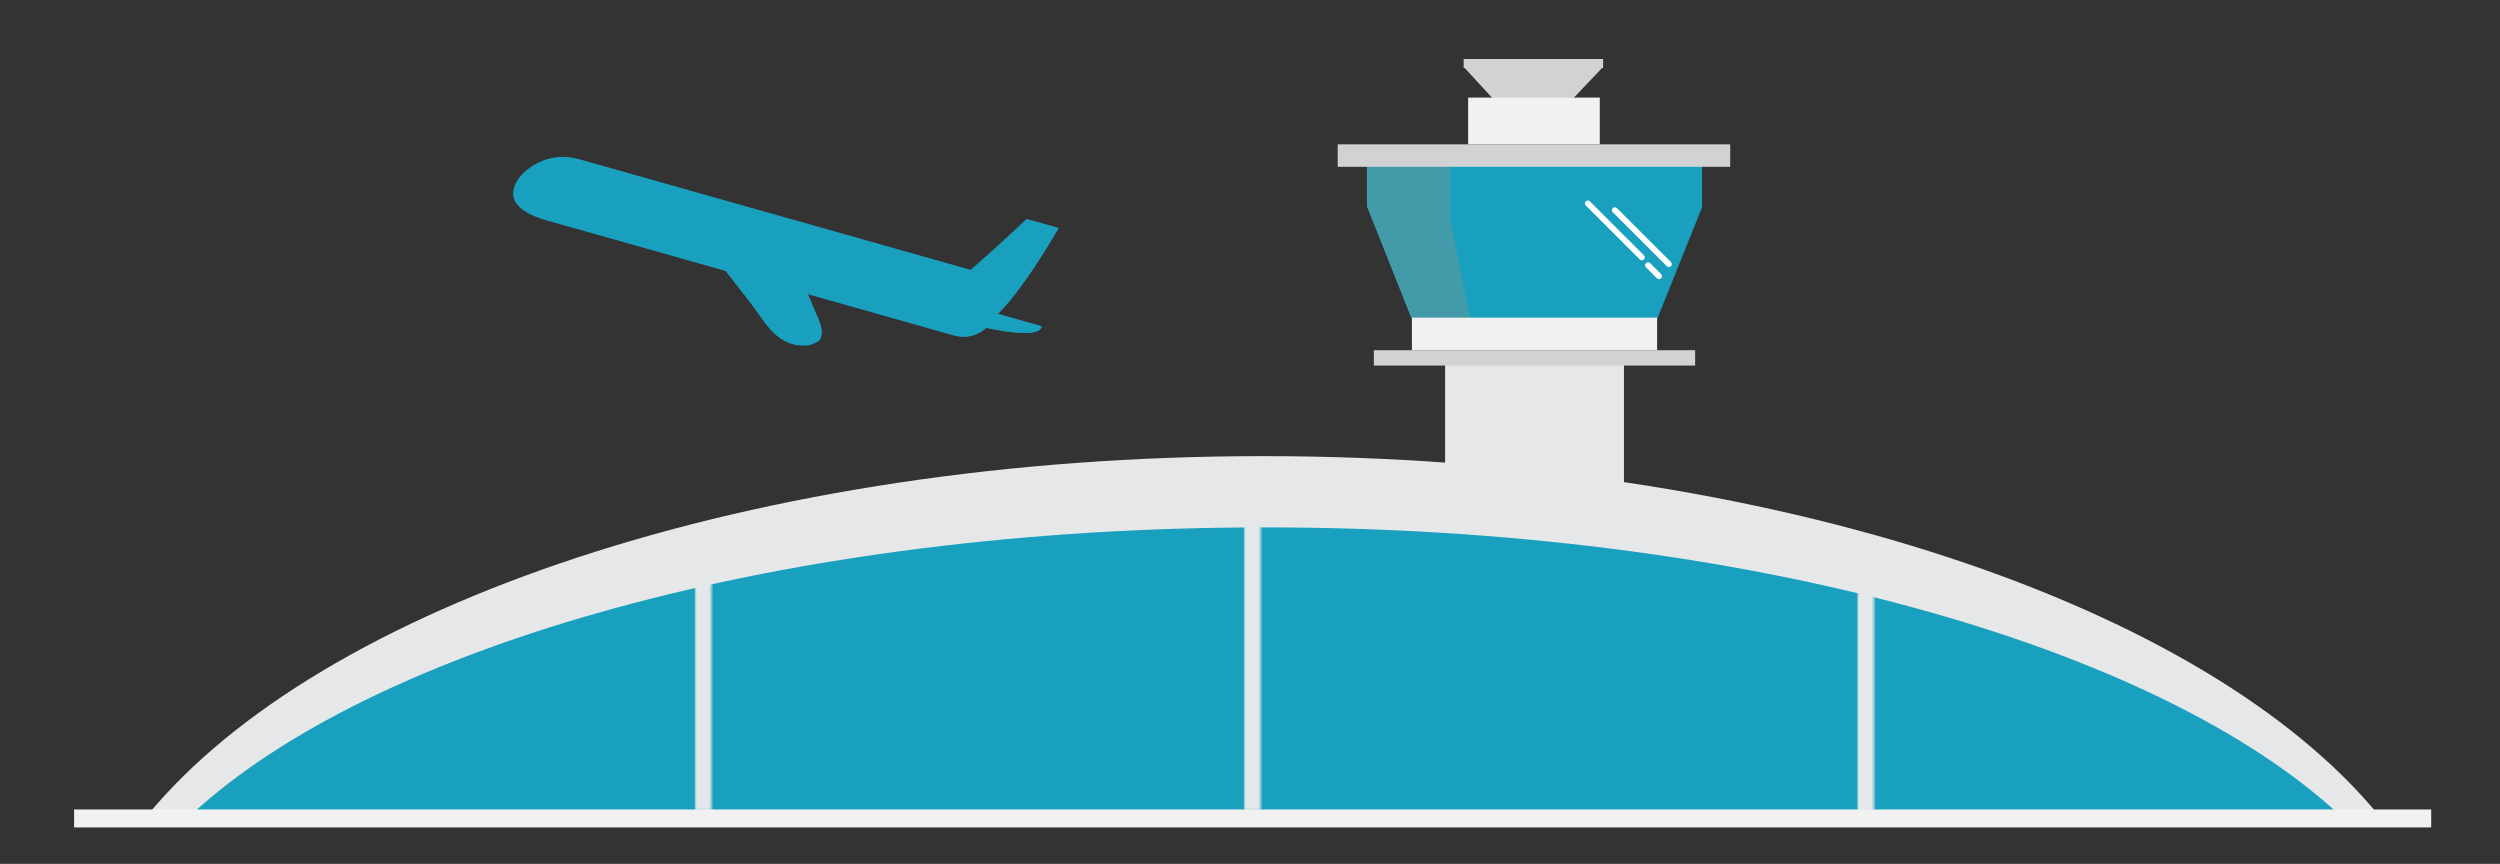 <?xml version="1.0" encoding="iso-8859-1"?>
<!-- Generator: Adobe Illustrator 16.0.0, SVG Export Plug-In . SVG Version: 6.00 Build 0)  -->
<!DOCTYPE svg PUBLIC "-//W3C//DTD SVG 1.1//EN" "http://www.w3.org/Graphics/SVG/1.1/DTD/svg11.dtd">
<svg version="1.1" id="&#x5716;&#x5C64;_1" xmlns="http://www.w3.org/2000/svg" xmlns:xlink="http://www.w3.org/1999/xlink" x="0px"
	 y="0px" width="600px" height="207.333px" viewBox="0 66 600 207.333" style="enable-background:new 0 66 600 207.333;"
	 xml:space="preserve">
<rect x="0" y="66" width="600" height="207.333" fill="#333333" stroke="none"/>
<g>
	<path style="fill:#19A0BF;" d="M302.032,177.028c175.74-4.77,260.069,84.664,260.069,84.664H39.413
		C39.413,261.692,126.291,181.798,302.032,177.028z"/>
	<defs>
		<filter id="Adobe_OpacityMaskFilter" filterUnits="userSpaceOnUse" x="445.723" y="199.008" width="4.346" height="61.983">
			<feColorMatrix  type="matrix" values="1 0 0 0 0  0 1 0 0 0  0 0 1 0 0  0 0 0 1 0"/>
		</filter>
	</defs>
	<mask maskUnits="userSpaceOnUse" x="445.723" y="199.008" width="4.346" height="61.983" id="SVGID_1_">
		<g style="filter:url(#Adobe_OpacityMaskFilter);">
			<path style="fill:#CCCCCC;" d="M35.156,261.73c45.936-45.204,143.399-84.905,266.17-84.905s227.23,35.427,266.17,84.905H35.156z"
				/>
		</g>
	</mask>
	<g style="mask:url(#SVGID_1_);">
		<rect x="445.723" y="199.008" style="fill:#E6E7E8;" width="4.346" height="61.983"/>
	</g>
	<defs>
		<filter id="Adobe_OpacityMaskFilter_1_" filterUnits="userSpaceOnUse" x="298.511" y="188.435" width="4.346" height="72.557">
			<feColorMatrix  type="matrix" values="1 0 0 0 0  0 1 0 0 0  0 0 1 0 0  0 0 0 1 0"/>
		</filter>
	</defs>
	<mask maskUnits="userSpaceOnUse" x="298.511" y="188.435" width="4.346" height="72.557" id="SVGID_2_">
		<g style="filter:url(#Adobe_OpacityMaskFilter_1_);">
			<path style="fill:#CCCCCC;" d="M-112.057,261.856c45.936-52.916,143.399-99.388,266.17-99.388s227.23,41.47,266.17,99.388
				H-112.057z"/>
		</g>
	</mask>
	<g style="mask:url(#SVGID_2_);">
		<rect x="298.511" y="188.435" style="fill:#E6E7E8;" width="4.346" height="72.557"/>
	</g>
	<defs>
		<filter id="Adobe_OpacityMaskFilter_2_" filterUnits="userSpaceOnUse" x="166.727" y="201.093" width="4.345" height="59.898">
			<feColorMatrix  type="matrix" values="1 0 0 0 0  0 1 0 0 0  0 0 1 0 0  0 0 0 1 0"/>
		</filter>
	</defs>
	<mask maskUnits="userSpaceOnUse" x="166.727" y="201.093" width="4.345" height="59.898" id="SVGID_3_">
		<g style="filter:url(#Adobe_OpacityMaskFilter_2_);">
			<path style="fill:#CCCCCC;" d="M-243.841,261.706c45.935-43.685,143.399-82.049,266.17-82.049
				c122.771,0,227.23,34.235,266.169,82.049H-243.841z"/>
		</g>
	</mask>
	<g style="mask:url(#SVGID_3_);">
		<rect x="166.727" y="201.093" style="fill:#E6E7E8;" width="4.345" height="59.898"/>
	</g>
	<rect x="346.825" y="152.117" style="fill:#E6E7E8;" width="42.917" height="32.608"/>
	<path style="fill:#E6E7E8;" d="M561.596,261.692c-43.745-40.711-142.765-69.121-257.935-69.121
		c-115.166,0-214.186,28.41-257.931,69.121H35.379c41.388-50.432,145.657-86.221,267.764-86.221
		c122.106,0,226.376,35.789,267.764,86.221H561.596z"/>
	<rect x="351.278" y="80.163" style="fill:#D0D2D3;" width="33.47" height="2.156"/>
	<polygon style="fill:#D0D2D3;" points="351.278,82.049 384.748,82.049 377.069,90.133 358.714,90.133 	"/>
	<rect x="352.353" y="89.422" style="fill:#F1F1F2;" width="31.593" height="11.221"/>
	<polygon style="fill:#19A0BF;" points="338.79,142.415 397.776,142.415 408.501,115.735 408.501,105.225 328.066,105.225 
		328.066,115.465 	"/>
	<polygon style="fill:#439AA8;" points="338.791,142.415 328.066,115.465 328.066,105.225 348.04,105.225 348.04,118.43 
		352.791,142.415 	"/>
	<rect x="321.049" y="100.643" style="fill:#D0D2D3;" width="94.2" height="5.39"/>
	<rect x="338.862" y="142.234" style="fill:#F1F1F2;" width="58.842" height="7.815"/>
	<rect x="329.729" y="150.05" style="fill:#D0D2D3;" width="77.107" height="3.685"/>
	<rect x="17.782" y="260.273" style="fill:#F1F1F2;" width="565.708" height="4.312"/>
	<g>
		<path style="fill:#FFFFFF;" d="M387.562,116.442l12.967,12.946L387.562,116.442z"/>
		<path style="fill:#FFFFFF;" d="M400.528,130.091c0.18,0,0.36-0.068,0.497-0.207c0.275-0.274,0.275-0.72,0-0.994l-12.966-12.945
			c-0.275-0.275-0.722-0.275-0.996,0c-0.275,0.274-0.275,0.719,0,0.995l12.966,12.945
			C400.168,130.022,400.348,130.091,400.528,130.091z"/>
	</g>
	<g>
		<path style="fill:#FFFFFF;" d="M381.078,114.823l12.968,12.946L381.078,114.823z"/>
		<path style="fill:#FFFFFF;" d="M394.046,128.473c0.18,0,0.36-0.068,0.497-0.206c0.275-0.274,0.275-0.72,0-0.994l-12.967-12.947
			c-0.275-0.274-0.722-0.274-0.996,0c-0.275,0.275-0.275,0.72,0,0.995l12.968,12.946
			C393.686,128.404,393.865,128.473,394.046,128.473z"/>
	</g>
	<g>
		<path style="fill:#FFFFFF;" d="M395.531,129.657l2.634,2.63L395.531,129.657z"/>
		<path style="fill:#FFFFFF;" d="M398.165,132.991c0.18,0,0.36-0.069,0.497-0.206c0.275-0.275,0.275-0.72,0-0.995l-2.633-2.631
			c-0.275-0.274-0.722-0.274-0.996,0c-0.275,0.275-0.275,0.72,0,0.996l2.633,2.63C397.804,132.922,397.984,132.991,398.165,132.991z
			"/>
	</g>
</g>
<g>
	<g>
		<path style="fill:#19A0BF;" d="M124.659,108.602c1.299-1.773,6.64-6.572,14.297-4.408l94.008,26.572
			c7.074-6.2,13.447-12.229,13.447-12.229l7.697,2.175c0,0-8.687,15.38-15.59,21.61c-1.702,3.449-5.672,5.306-9.51,4.22
			l-19.775-5.588L131.2,118.897C126.874,117.674,120.117,114.797,124.659,108.602z"/>
		<g>
			<path style="fill:#19A0BF;" d="M190.47,127.486c1.292,3.371,1.793,5.489,6.023,15.301c1.572,3.647,0.041,5.122-0.139,5.131
				c-0.615,0.031-1.673,0.846-2.283,0.908c-7.604,0.795-10.449-5.677-13.806-9.987l-14.212-18.255L190.47,127.486z"/>
		</g>
		<g>
			<path style="fill:#19A0BF;" d="M190.47,127.486c1.292,3.371,1.793,5.489,6.023,15.301c1.572,3.647,0.018,5.042-0.139,5.131
				c-0.834,0.486-1.673,0.846-2.283,0.908c-7.604,0.795-10.449-5.677-13.806-9.987l-14.212-18.255L190.47,127.486z"/>
		</g>
		<g>
			<path style="fill:#19A0BF;" d="M249.928,144.291c0.015,0.1,0.021,0.195-0.006,0.285c-0.602,2.123-7.917,1.914-22.722-2.272
				c-3.118-0.882-6.088-1.804-8.832-2.73c1.83-0.606,3.831-1.435,5.844-2.55L249.928,144.291z"/>
		</g>
		<g>
			<path style="fill:#19A0BF;" d="M234.695,140.012l15.232,4.279c0.015,0.1,0.021,0.195-0.006,0.285
				c-0.602,2.123-7.917,1.914-22.722-2.272c-3.118-0.882-6.088-1.804-8.832-2.73L234.695,140.012z"/>
		</g>
	</g>
</g>
</svg>
